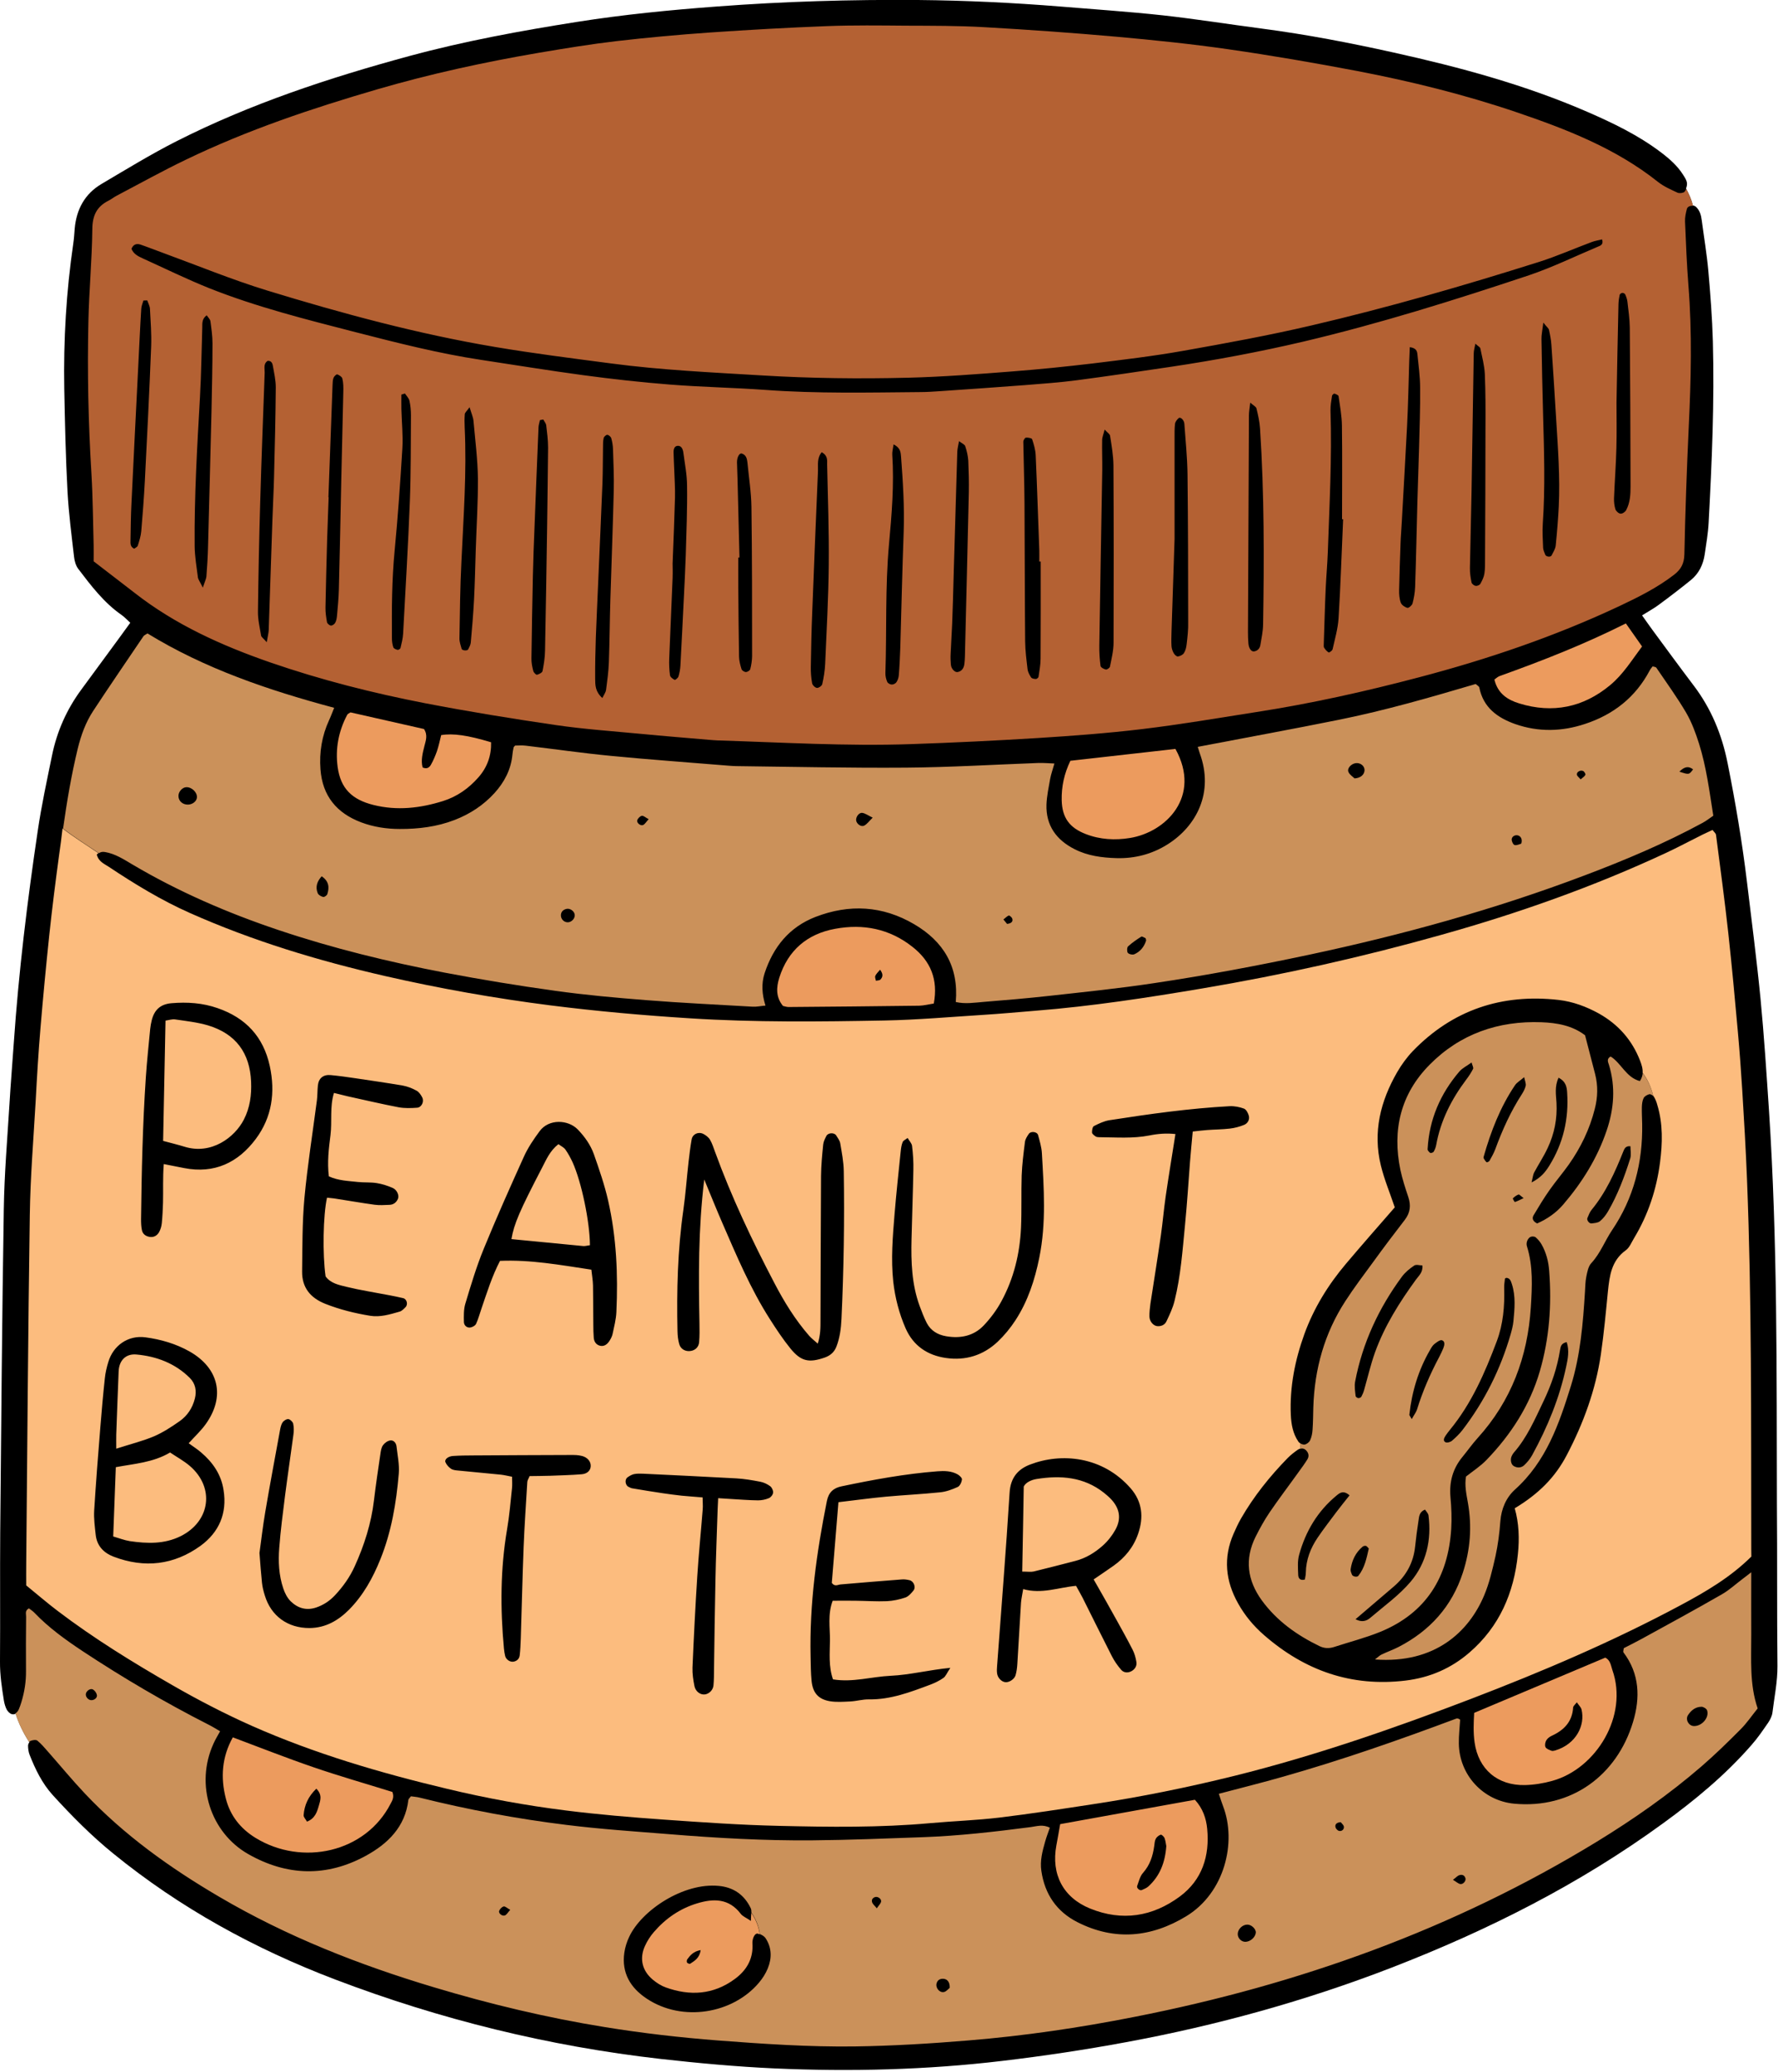 <?xml version="1.0" encoding="UTF-8"?><svg xmlns="http://www.w3.org/2000/svg" xmlns:xlink="http://www.w3.org/1999/xlink" height="190.5" preserveAspectRatio="xMidYMid meet" version="1.0" viewBox="-0.0 -0.0 163.5 190.5" width="163.5" zoomAndPan="magnify"><g id="change1_1"><path d="M163.45,153.19c0.01,1.45-0.29,2.85-0.46,4.27c-0.04,0.32-0.21,0.66-0.4,0.94c-0.49,0.71-0.97,1.42-1.54,2.06 c-2.39,2.74-5.17,5.04-8.1,7.17c-7.69,5.61-16.12,9.85-24.97,13.28c-7.92,3.06-16.09,5.32-24.44,6.86 c-3.77,0.7-7.57,1.27-11.38,1.72c-6.96,0.83-13.96,1-20.95,0.69c-3.49-0.16-6.97-0.48-10.45-0.87c-10.3-1.17-20.28-3.63-29.95-7.31 c-7.38-2.81-14.25-6.57-20.4-11.58c-2.01-1.63-3.82-3.46-5.56-5.37c-0.98-1.08-1.6-2.37-2.13-3.71c-0.1-0.26-0.14-0.56-0.14-0.84 c0-0.09,0.05-0.22,0.12-0.31c-0.53-0.82-0.97-1.7-1.26-2.63c0,0,0,0,0,0c-0.1,0.06-0.21,0.08-0.34,0.05 c-0.19-0.04-0.38-0.24-0.48-0.42c-0.13-0.25-0.21-0.54-0.26-0.82c-0.19-1.19-0.37-2.37-0.36-3.59c0.03-3.96-0.01-7.92,0.02-11.87 c0.09-9.92,0.17-19.84,0.33-29.76c0.05-3.21,0.32-6.41,0.52-9.62c0.11-1.89,0.27-3.77,0.4-5.66c0.45-6.52,1.24-13.01,2.2-19.47 c0.34-2.32,0.84-4.62,1.31-6.92c0.45-2.22,1.35-4.25,2.7-6.08c1.16-1.57,2.31-3.14,3.46-4.71c0.34-0.46,0.67-0.92,1.04-1.43 c-0.29-0.26-0.52-0.52-0.79-0.71c-1.63-1.13-2.81-2.69-3.99-4.24c-0.23-0.3-0.35-0.73-0.39-1.11c-0.23-1.99-0.49-3.98-0.6-5.98 c-0.17-3.15-0.24-6.3-0.3-9.46c-0.08-4.48,0.18-8.94,0.83-13.38c0.07-0.45,0.09-0.91,0.13-1.37c0.16-1.77,0.93-3.19,2.47-4.1 c2.27-1.34,4.52-2.72,6.86-3.91c6.82-3.46,14.05-5.84,21.41-7.84c5.09-1.38,10.27-2.33,15.47-3.15c4.25-0.67,8.52-1.09,12.81-1.41 c6.18-0.47,12.37-0.65,18.56-0.6c4.36,0.04,8.71,0.25,13.06,0.6c3.14,0.26,6.29,0.47,9.42,0.81c3.07,0.34,6.13,0.83,9.19,1.23 c4.03,0.53,8.03,1.3,11.99,2.18c6.1,1.35,12.12,2.97,17.87,5.47c2.37,1.03,4.69,2.15,6.76,3.72c0.78,0.59,1.51,1.23,2.04,2.07 c0.15,0.24,0.33,0.5,0.35,0.77c0.01,0.15-0.02,0.32-0.09,0.48c0,0,0,0,0,0c0.27,0.5,0.5,1.02,0.63,1.56 c0.11,0.02,0.22,0.06,0.3,0.14c0.35,0.34,0.46,0.77,0.52,1.24c0.2,1.53,0.46,3.06,0.6,4.6c0.19,2.17,0.36,4.34,0.42,6.52 c0.15,5.56-0.09,11.12-0.39,16.68c-0.05,0.97-0.22,1.94-0.36,2.9c-0.14,0.94-0.53,1.76-1.28,2.37c-0.98,0.79-1.98,1.56-2.99,2.3 c-0.45,0.33-0.95,0.6-1.49,0.94c0.35,0.49,0.64,0.91,0.94,1.32c1.26,1.71,2.51,3.42,3.79,5.11c1.63,2.14,2.62,4.55,3.14,7.18 c0.72,3.6,1.33,7.21,1.77,10.85c0.43,3.58,0.9,7.17,1.25,10.76c0.33,3.42,0.55,6.86,0.78,10.29c0.79,12.03,0.7,24.07,0.73,36.12 C163.44,143.21,163.4,148.2,163.45,153.19z" fill="inherit"/></g><g id="change2_1"><path d="M154.27,17.72c-0.62-0.29-1.27-0.57-1.8-0.99c-3.88-3.09-8.42-4.85-13.04-6.42 c-4.78-1.62-9.67-2.83-14.62-3.78c-3.94-0.75-7.89-1.43-11.85-2c-3.4-0.49-6.82-0.84-10.25-1.15c-4.05-0.36-8.11-0.65-12.18-0.88 c-2.4-0.14-4.82-0.13-7.22-0.14c-2.41-0.02-4.82-0.05-7.23,0.04c-3.61,0.14-7.21,0.34-10.82,0.59c-2.86,0.2-5.71,0.46-8.56,0.79 c-2.39,0.28-4.76,0.67-7.13,1.07c-5.03,0.86-10,1.94-14.9,3.37c-6,1.75-11.91,3.73-17.55,6.45c-2.17,1.04-4.27,2.21-6.4,3.33 c-0.25,0.13-0.48,0.32-0.74,0.45c-1.09,0.55-1.48,1.37-1.49,2.62c-0.03,2.81-0.3,5.61-0.36,8.42c-0.11,4.7-0.01,9.4,0.28,14.1 c0.13,2.17,0.14,4.36,0.2,6.53c0.01,0.51,0,1.02,0,1.49c1.29,1,2.52,1.93,3.74,2.88c3.75,2.94,8.02,4.86,12.48,6.41 c4.66,1.61,9.43,2.82,14.27,3.76c3.99,0.77,8,1.42,12.03,2.01c2.61,0.38,5.24,0.56,7.86,0.81c2.05,0.2,4.11,0.36,6.17,0.54 c0.29,0.02,0.57,0.05,0.86,0.06c5.9,0.18,11.81,0.54,17.71,0.34c3.9-0.13,7.79-0.32,11.68-0.56c3.2-0.2,6.41-0.44,9.59-0.82 c3.52-0.42,7.02-1.02,10.53-1.57c5.04-0.78,10.01-1.89,14.94-3.19c6.32-1.66,12.5-3.76,18.42-6.54c1.76-0.83,3.51-1.7,5.06-2.9 c0.63-0.49,0.92-1.02,0.94-1.87c0.08-3.9,0.22-7.79,0.4-11.69c0.21-4.36,0.32-8.71-0.03-13.06c-0.15-1.94-0.23-3.89-0.31-5.84 c-0.02-0.39,0.07-0.79,0.17-1.17c0.06-0.22,0.33-0.31,0.57-0.28c-0.14-0.54-0.37-1.07-0.63-1.56c-0.04,0.1-0.1,0.2-0.16,0.27 C154.78,17.75,154.43,17.79,154.27,17.72z M13.9,31.84c-0.16,4.12-0.37,8.25-0.58,12.37c-0.08,1.55-0.2,3.09-0.33,4.63 c-0.04,0.45-0.18,0.89-0.32,1.33c-0.04,0.12-0.22,0.2-0.33,0.28c-0.38-0.18-0.34-0.49-0.34-0.76c0.02-1.15,0.03-2.29,0.09-3.44 c0.2-4.24,0.42-8.47,0.63-12.71c0.09-1.72,0.16-3.43,0.27-5.15c0.01-0.26,0.13-0.51,0.2-0.76c0.12,0,0.23-0.01,0.35-0.01 c0.09,0.26,0.24,0.52,0.25,0.78C13.85,29.56,13.94,30.7,13.9,31.84z M19.45,37.75c-0.1,4.17-0.21,8.35-0.32,12.52 c-0.02,0.91-0.08,1.83-0.15,2.74c-0.02,0.21-0.13,0.42-0.33,1.02c-0.27-0.56-0.42-0.74-0.45-0.93c-0.12-0.96-0.29-1.93-0.3-2.89 c-0.04-4.58,0.23-9.15,0.49-13.72c0.12-2.11,0.14-4.23,0.21-6.35c0.01-0.39-0.06-0.81,0.41-1.15c0.13,0.2,0.31,0.36,0.34,0.54 c0.09,0.68,0.19,1.36,0.19,2.04C19.54,33.64,19.49,35.7,19.45,37.75z M25.2,43.86c-0.03,1.32-0.11,2.63-0.15,3.95 c-0.12,3.38-0.22,6.75-0.34,10.13c-0.01,0.27-0.09,0.54-0.18,1.11c-0.32-0.37-0.5-0.48-0.52-0.61c-0.12-0.73-0.3-1.47-0.29-2.2 c0.04-3.38,0.11-6.76,0.21-10.13c0.11-3.95,0.27-7.9,0.41-11.85c0.01-0.38-0.14-0.8,0.27-1.08c0.31-0.03,0.43,0.19,0.47,0.4 c0.12,0.67,0.28,1.36,0.28,2.03C25.34,38.37,25.27,41.12,25.2,43.86z M31.57,36.01c-0.06,2.75-0.13,5.49-0.19,8.24 c-0.07,3.32-0.13,6.64-0.22,9.96c-0.02,0.8-0.1,1.6-0.17,2.4c-0.02,0.22-0.06,0.46-0.17,0.66c-0.07,0.13-0.27,0.26-0.39,0.25 c-0.13-0.01-0.33-0.18-0.36-0.31c-0.08-0.45-0.15-0.9-0.14-1.36c0.04-2.06,0.09-4.12,0.15-6.18c0.04-1.32,0.1-2.63,0.14-3.95 c-0.01,0-0.02,0-0.02,0c0.13-3.43,0.25-6.86,0.38-10.3c0.01-0.23,0.01-0.47,0.09-0.68c0.05-0.14,0.27-0.34,0.34-0.32 c0.18,0.07,0.43,0.22,0.47,0.38C31.58,35.21,31.58,35.62,31.57,36.01z M37.69,46.08c-0.16,4.06-0.4,8.11-0.62,12.17 c-0.02,0.45-0.14,0.89-0.24,1.33c-0.02,0.08-0.19,0.19-0.27,0.17c-0.15-0.03-0.35-0.12-0.39-0.23c-0.09-0.26-0.13-0.55-0.13-0.83 c-0.02-2.69-0.01-5.37,0.25-8.06c0.3-3.13,0.52-6.27,0.71-9.41c0.07-1.19-0.06-2.4-0.09-3.6c-0.01-0.45,0-0.89,0-1.34 c0.11-0.03,0.22-0.07,0.33-0.1c0.14,0.22,0.35,0.42,0.41,0.66c0.1,0.44,0.14,0.91,0.14,1.36C37.77,40.82,37.79,43.45,37.69,46.08z M43.75,50.51c-0.05,1.55-0.08,3.09-0.16,4.64c-0.07,1.31-0.18,2.63-0.3,3.94c-0.02,0.21-0.14,0.42-0.24,0.62 c-0.08,0.15-0.55,0.11-0.6-0.05c-0.09-0.32-0.21-0.66-0.2-0.98c0.04-2.35,0.06-4.69,0.18-7.04c0.19-4.12,0.5-8.23,0.3-12.36 c-0.02-0.4-0.02-0.8,0.01-1.2c0.01-0.14,0.17-0.26,0.44-0.64c0.18,0.6,0.33,0.92,0.36,1.25c0.16,1.77,0.38,3.53,0.41,5.3 C43.96,46.17,43.82,48.34,43.75,50.51z M50.31,48.53c-0.06,3.77-0.11,7.54-0.19,11.31c-0.01,0.62-0.11,1.25-0.23,1.86 c-0.03,0.15-0.32,0.29-0.51,0.34c-0.09,0.02-0.3-0.2-0.34-0.34c-0.1-0.38-0.18-0.78-0.17-1.17c0.03-2.51,0.08-5.03,0.13-7.54 c0.03-1.49,0.09-2.97,0.15-4.46c0.12-3.08,0.24-6.17,0.37-9.25c0.01-0.22,0.09-0.44,0.13-0.65c0.1-0.02,0.2-0.04,0.31-0.06 c0.09,0.18,0.25,0.35,0.27,0.54c0.08,0.68,0.17,1.36,0.17,2.05C50.38,43.61,50.34,46.07,50.31,48.53z M56.44,45.09 c-0.08,3.32-0.21,6.64-0.31,9.96c-0.06,1.95-0.07,3.9-0.14,5.84c-0.03,0.86-0.15,1.71-0.26,2.56c-0.03,0.2-0.17,0.38-0.34,0.73 c-0.67-0.6-0.65-1.2-0.66-1.76c-0.01-1.26,0.02-2.52,0.06-3.78c0.06-1.72,0.15-3.43,0.22-5.15c0.13-3.03,0.27-6.07,0.39-9.1 c0.04-1.09,0.03-2.18,0.05-3.26c0-0.28,0-0.58,0.06-0.85c0.03-0.13,0.23-0.31,0.34-0.3c0.13,0.01,0.32,0.18,0.36,0.31 c0.09,0.33,0.15,0.67,0.16,1.01C56.41,42.57,56.47,43.84,56.44,45.09z M63.06,51.05c-0.04,1.2-0.1,2.41-0.16,3.61 c-0.11,2.18-0.21,4.35-0.33,6.53c-0.02,0.34-0.08,0.68-0.18,1.01c-0.04,0.14-0.3,0.34-0.35,0.31c-0.18-0.09-0.41-0.26-0.43-0.43 c-0.07-0.51-0.09-1.03-0.07-1.54c0.1-2.46,0.21-4.93,0.31-7.39c0.02-0.57,0-1.15,0-1.33c0.09-2.29,0.17-4.18,0.22-6.07 c0.02-0.86-0.04-1.72-0.07-2.58c-0.02-0.52-0.05-1.03-0.06-1.55c-0.01-0.3,0.06-0.63,0.41-0.63c0.32,0,0.45,0.32,0.49,0.62 c0.13,1.02,0.34,2.05,0.34,3.07C63.21,46.81,63.12,48.93,63.06,51.05z M68.99,61.53c-0.03,0.12-0.26,0.26-0.4,0.26 c-0.14,0-0.36-0.14-0.4-0.26c-0.12-0.38-0.22-0.77-0.23-1.17c-0.04-2.12-0.05-4.23-0.07-6.35c-0.01-0.92,0-1.83,0-2.75 c0.04,0,0.07,0,0.11,0c-0.06-2.4-0.12-4.81-0.18-7.21c-0.01-0.52-0.04-1.03-0.05-1.55c0-0.46,0.22-0.86,0.44-0.8 c0.39,0.12,0.48,0.45,0.52,0.81c0.13,1.37,0.35,2.73,0.37,4.1c0.06,4.58,0.06,9.16,0.06,13.74C69.15,60.75,69.09,61.15,68.99,61.53z M76.21,51.96c-0.03,3.03-0.2,6.06-0.33,9.09c-0.03,0.62-0.13,1.25-0.27,1.86c-0.03,0.15-0.34,0.36-0.49,0.34 c-0.17-0.02-0.41-0.26-0.44-0.43c-0.09-0.5-0.13-1.02-0.12-1.53c0.03-1.66,0.06-3.32,0.13-4.98c0.17-4.34,0.34-8.69,0.53-13.03 c0.02-0.55-0.11-1.15,0.34-1.7c0.58,0.31,0.5,0.75,0.5,1.12C76.13,45.79,76.24,48.88,76.21,51.96z M83.1,48.88 c-0.13,3.55-0.21,7.1-0.31,10.65c-0.03,0.86-0.07,1.72-0.14,2.57c-0.02,0.22-0.1,0.45-0.22,0.63c-0.08,0.12-0.29,0.22-0.43,0.21 c-0.14,0-0.36-0.12-0.41-0.24c-0.11-0.25-0.18-0.55-0.17-0.82c0.13-3.95-0.03-7.9,0.33-11.84c0.25-2.73,0.48-5.48,0.3-8.23 c-0.02-0.26,0.06-0.53,0.12-0.95c0.68,0.34,0.65,0.78,0.69,1.16C83.03,44.3,83.18,46.59,83.1,48.88z M89.09,45.27 c-0.11,5.04-0.24,10.07-0.36,15.11c-0.01,0.23-0.02,0.46-0.05,0.68c-0.05,0.36-0.22,0.65-0.61,0.73c-0.26,0.06-0.6-0.3-0.63-0.68 c-0.03-0.34-0.04-0.69-0.02-1.03c0.04-0.92,0.1-1.83,0.14-2.74c0.06-1.55,0.1-3.09,0.14-4.64c0.11-3.72,0.22-7.44,0.33-11.16 c0.01-0.27,0.08-0.55,0.16-0.98c0.27,0.21,0.51,0.3,0.57,0.46c0.14,0.43,0.25,0.88,0.28,1.33C89.08,43.32,89.11,44.29,89.09,45.27z M95.69,60.55c0,0.56-0.11,1.13-0.19,1.68c-0.01,0.08-0.16,0.2-0.24,0.2c-0.15,0-0.37-0.04-0.44-0.14c-0.15-0.23-0.3-0.5-0.33-0.77 c-0.1-0.85-0.21-1.7-0.22-2.56c-0.04-4.23-0.03-8.46-0.06-12.69c-0.01-1.88-0.08-3.76-0.11-5.65c0-0.13,0.14-0.37,0.24-0.38 c0.19-0.02,0.53,0.04,0.57,0.14c0.16,0.48,0.31,0.98,0.33,1.48c0.13,2.91,0.22,5.82,0.33,8.74c0.01,0.34,0,0.69,0,1.03 c0.04,0,0.08,0,0.13,0C95.7,54.61,95.71,57.58,95.69,60.55z M102.4,59.1c0,0.73-0.19,1.47-0.33,2.19c-0.02,0.12-0.27,0.29-0.38,0.27 c-0.19-0.04-0.48-0.2-0.49-0.34c-0.08-0.62-0.12-1.25-0.11-1.88c0.08-5.38,0.18-10.75,0.27-16.13c0.01-0.91-0.03-1.83-0.01-2.74 c0-0.27,0.12-0.53,0.23-0.97c0.25,0.27,0.48,0.41,0.5,0.57c0.14,0.9,0.3,1.81,0.31,2.72C102.42,48.23,102.42,53.66,102.4,59.1z M109.12,59.24c-0.03,0.28-0.1,0.58-0.25,0.81c-0.1,0.16-0.35,0.28-0.55,0.31c-0.11,0.02-0.3-0.15-0.38-0.29 c-0.11-0.19-0.19-0.42-0.21-0.64c-0.03-0.46-0.01-0.92,0-1.37c0.1-2.98,0.2-5.96,0.28-8.52c0-3.34,0-6.26,0-9.19 c0-0.46-0.01-0.92,0.04-1.37c0.02-0.19,0.18-0.4,0.34-0.54c0.16-0.13,0.49,0.17,0.52,0.52c0.11,1.54,0.27,3.09,0.29,4.63 c0.05,4.53,0.06,9.05,0.06,13.58C109.28,57.87,109.2,58.56,109.12,59.24z M116.15,57.44c-0.01,0.62-0.15,1.25-0.25,1.87 c-0.05,0.3-0.24,0.52-0.55,0.58c-0.27,0.06-0.51-0.25-0.55-0.73c-0.03-0.34-0.04-0.69-0.04-1.03c0.03-6.65,0.06-13.3,0.09-19.94 c0-0.33,0.06-0.65,0.12-1.17c0.29,0.26,0.53,0.37,0.57,0.53c0.15,0.61,0.29,1.23,0.33,1.85C116.26,45.41,116.25,51.43,116.15,57.44z M123.09,56.85c-0.06,0.96-0.34,1.91-0.55,2.85c-0.03,0.13-0.31,0.32-0.36,0.29c-0.17-0.1-0.31-0.27-0.42-0.44 c-0.05-0.08-0.03-0.22-0.03-0.34c0.06-1.72,0.1-3.43,0.18-5.15c0.05-1.09,0.15-2.17,0.19-3.26c0.15-4.35,0.39-8.7,0.25-13.05 c-0.01-0.45,0.07-0.91,0.14-1.36c0.01-0.08,0.17-0.21,0.22-0.2c0.14,0.05,0.37,0.14,0.38,0.24c0.13,0.9,0.3,1.81,0.31,2.72 c0.04,2.86,0.01,5.73,0.01,8.59c0.03,0,0.07,0,0.1,0C123.37,50.79,123.28,53.82,123.09,56.85z M130.49,41.29 c-0.04,1.6-0.11,3.2-0.15,4.8c-0.07,2.63-0.12,5.26-0.21,7.89c-0.02,0.51-0.11,1.02-0.24,1.51c-0.05,0.17-0.35,0.43-0.47,0.4 c-0.23-0.06-0.53-0.26-0.61-0.48c-0.13-0.36-0.16-0.78-0.15-1.18c0.03-1.43,0.08-2.86,0.13-4.28c0.02-0.63,0.08-1.26,0.11-1.88 c0.16-2.97,0.34-5.93,0.49-8.9c0.1-2,0.14-4,0.2-5.99c0.01-0.39,0.03-0.78,0.05-1.26c0.59,0.08,0.67,0.36,0.7,0.65 c0.1,1.02,0.25,2.05,0.25,3.07C130.61,37.52,130.54,39.41,130.49,41.29z M136.6,39.37c0,4-0.02,8.01-0.04,12.01 c0,0.46,0.01,0.92-0.06,1.37c-0.05,0.32-0.21,0.64-0.37,0.93c-0.07,0.12-0.3,0.21-0.43,0.19c-0.14-0.02-0.35-0.18-0.38-0.31 c-0.09-0.44-0.16-0.9-0.15-1.35c0.04-2.34,0.11-4.69,0.15-7.03c0.07-4.23,0.13-8.46,0.2-12.69c0-0.25,0.08-0.5,0.15-0.89 c0.25,0.23,0.44,0.32,0.46,0.44c0.16,0.78,0.37,1.56,0.41,2.35C136.61,36.06,136.61,37.71,136.6,39.37z M143.34,46.56 c-0.06,1.2-0.16,2.39-0.28,3.59c-0.03,0.32-0.23,0.62-0.38,0.92c-0.09,0.18-0.5,0.13-0.58-0.06c-0.08-0.21-0.19-0.43-0.2-0.64 c-0.03-0.74-0.08-1.49-0.03-2.22c0.23-3.31,0.12-6.63,0.03-9.94c-0.07-2.34-0.11-4.69-0.15-7.03c-0.01-0.38,0.08-0.77,0.17-1.52 c0.34,0.43,0.49,0.53,0.52,0.67c0.1,0.45,0.19,0.9,0.22,1.35c0.16,2.28,0.3,4.56,0.44,6.84C143.26,41.19,143.47,43.87,143.34,46.56z M146.94,22.68c-2.11,0.89-4.18,1.9-6.34,2.63c-6.84,2.28-13.72,4.44-20.75,6.1c-4.01,0.94-8.06,1.7-12.14,2.31 c-2.89,0.43-5.78,0.86-8.67,1.24c-1.59,0.21-3.19,0.32-4.79,0.45c-2.57,0.2-5.14,0.37-7.72,0.55c-0.63,0.04-1.26,0.09-1.89,0.09 c-4.76,0.04-9.51,0.15-14.27-0.2c-2.91-0.21-5.84-0.26-8.75-0.49c-2.68-0.21-5.36-0.51-8.03-0.87c-3.12-0.42-6.23-0.93-9.34-1.4 c-3.91-0.59-7.74-1.57-11.56-2.55c-4.54-1.17-9.1-2.31-13.47-4.05c-2.07-0.83-4.08-1.82-6.11-2.74c-0.42-0.19-0.83-0.4-1.02-0.87 c0.15-0.39,0.45-0.52,0.83-0.39c0.7,0.24,1.4,0.52,2.09,0.77c3.17,1.16,6.3,2.45,9.52,3.44c6.89,2.11,13.86,4,20.98,5.2 c3.55,0.6,7.14,1.05,10.71,1.52c4.6,0.61,9.24,0.82,13.87,1.1c4.47,0.27,8.94,0.32,13.41,0.21c3.2-0.08,6.41-0.33,9.61-0.58 c2.45-0.19,4.91-0.44,7.35-0.73c2.78-0.34,5.57-0.67,8.33-1.16c3.94-0.7,7.89-1.42,11.78-2.33c7.08-1.65,14.06-3.67,20.99-5.86 c1.63-0.52,3.21-1.22,4.82-1.82c0.3-0.11,0.63-0.16,0.94-0.24C147.48,22.49,147.17,22.59,146.94,22.68z M149.54,46.9 c-0.09,0.17-0.35,0.35-0.52,0.33c-0.17-0.01-0.41-0.23-0.47-0.4c-0.1-0.32-0.14-0.67-0.13-1.01c0.06-1.55,0.18-3.09,0.22-4.63 c0.04-1.49,0.01-2.98,0.01-4.16c0.06-3.23,0.11-6.15,0.18-9.08c0.01-0.28,0.05-0.57,0.11-0.84c0.02-0.08,0.15-0.17,0.24-0.18 c0.09-0.01,0.24,0.07,0.27,0.14c0.09,0.2,0.17,0.42,0.2,0.64c0.09,0.8,0.21,1.6,0.22,2.4c0.04,4.87,0.06,9.75,0.07,14.62 C149.94,45.47,149.9,46.22,149.54,46.9z" fill="#B46133"/></g><g id="change3_1"><path d="M161.04,150.28c-0.01-1.83,0-3.66,0-5.72c-0.39,0.3-0.58,0.46-0.79,0.61c-0.64,0.48-1.24,1.04-1.93,1.43 c-2.43,1.4-4.9,2.74-7.36,4.09c-0.55,0.3-1.11,0.58-1.64,0.85c-0.02,0.17-0.08,0.32-0.03,0.39c1.49,1.97,1.55,4.17,0.88,6.39 c-1.49,4.95-5.7,8.01-10.93,7.52c-2.87-0.27-5.06-2.66-5.09-5.55c-0.01-0.73,0.08-1.46,0.12-2.17c-0.08-0.05-0.12-0.09-0.17-0.1 c-0.05-0.02-0.12-0.02-0.17-0.01c-5.26,1.97-10.55,3.82-15.95,5.35c-1.92,0.55-3.86,1.03-5.9,1.57c0.14,0.43,0.26,0.79,0.39,1.14 c1.27,3.31,0.15,7.97-3.39,10.12c-3.21,1.95-6.57,2.28-9.99,0.55c-1.92-0.97-3.02-2.58-3.33-4.72c-0.14-0.94,0.1-1.82,0.35-2.7 c0.12-0.43,0.28-0.84,0.43-1.27c-0.63-0.33-1.19-0.14-1.75-0.06c-3.3,0.43-6.6,0.81-9.92,0.93c-3.38,0.12-6.76,0.26-10.14,0.29 c-4.42,0.04-8.83-0.21-13.23-0.57c-3.14-0.25-6.29-0.46-9.42-0.85c-4.55-0.56-9.05-1.4-13.5-2.51c-0.27-0.07-0.55-0.08-0.79-0.12 c-0.11,0.15-0.23,0.24-0.24,0.34c-0.29,2.48-1.9,4.03-3.91,5.13c-3.6,1.97-7.26,1.87-10.82-0.16c-3.44-1.96-4.92-6.37-3.18-10.17 c0.16-0.36,0.37-0.7,0.6-1.12c-0.4-0.23-0.72-0.44-1.07-0.61c-3.99-2.03-7.84-4.29-11.58-6.76c-1.58-1.05-3.11-2.15-4.43-3.53 c-0.15-0.16-0.34-0.27-0.5-0.4c-0.4,0.21-0.25,0.52-0.26,0.77c-0.02,1.66-0.02,3.33-0.01,4.99c0.01,0.98-0.14,1.94-0.43,2.88 c-0.07,0.22-0.14,0.44-0.23,0.64c-0.07,0.16-0.18,0.3-0.31,0.38c0.29,0.93,0.73,1.81,1.26,2.63c0.04-0.05,0.08-0.09,0.12-0.1 c0.19-0.08,0.5-0.13,0.63-0.03c0.35,0.28,0.65,0.64,0.95,0.98c1.14,1.29,2.23,2.62,3.41,3.87c3.61,3.83,7.85,6.86,12.37,9.51 c6.21,3.65,12.86,6.26,19.74,8.32c5.16,1.55,10.39,2.8,15.71,3.66c3.45,0.56,6.92,0.96,10.41,1.23c4.18,0.32,8.35,0.6,12.54,0.55 c3.5-0.05,6.99-0.26,10.47-0.55c5.15-0.42,10.24-1.17,15.3-2.17c15.07-2.96,29.34-8.06,42.5-16.1c3.38-2.07,6.62-4.33,9.62-6.92 c1.26-1.09,2.45-2.25,3.62-3.43c0.56-0.56,1.01-1.23,1.56-1.91C160.87,154.87,161.05,152.57,161.04,150.28z M8.36,156.32 c-0.28-0.03-0.52-0.34-0.46-0.6c0.06-0.27,0.42-0.51,0.65-0.38c0.17,0.1,0.32,0.31,0.36,0.5C8.97,156.11,8.65,156.35,8.36,156.32z M46.44,176.11c-0.24,0.11-0.62-0.18-0.54-0.41c0.06-0.17,0.25-0.37,0.42-0.41c0.14-0.03,0.32,0.16,0.6,0.31 C46.7,175.84,46.6,176.04,46.44,176.11z M70.6,180.99c-0.19,0.47-0.48,0.92-0.81,1.31c-2.41,2.86-7.04,3.64-10.31,1.47 c-1.5-0.99-2.33-2.36-2.07-4.22c0.07-0.5,0.23-1.01,0.45-1.47c1.13-2.42,4.97-5,8.24-4.68c1.38,0.13,2.36,0.84,2.94,2.06 c0.05,0.11,0.06,0.25,0.06,0.4c0.41,0.59,0.69,1.28,0.77,1.97c0.2,0.08,0.41,0.2,0.52,0.36C70.98,179.08,70.99,180.04,70.6,180.99z M81.02,174.86c-0.05,0.19-0.22,0.34-0.39,0.6c-0.19-0.24-0.37-0.37-0.43-0.55c-0.08-0.23,0.04-0.42,0.29-0.49 C80.75,174.36,81.08,174.61,81.02,174.86z M86.79,183.16c-0.4,0.07-0.76-0.38-0.67-0.77c0.07-0.32,0.31-0.47,0.63-0.45 c0.37,0.02,0.61,0.32,0.58,0.84C87.2,182.87,87.02,183.12,86.79,183.16z M115.48,177.7c-0.04,0.41-0.47,0.81-0.92,0.84 c-0.39,0.03-0.76-0.33-0.74-0.74c0.02-0.44,0.44-0.84,0.88-0.84C115.08,176.95,115.51,177.37,115.48,177.7z M123.13,168.34 c-0.13-0.03-0.29-0.2-0.32-0.33c-0.06-0.24,0.06-0.44,0.48-0.47c0.08,0.11,0.28,0.26,0.29,0.43 C123.6,168.22,123.38,168.4,123.13,168.34z M134.29,173.23c-0.19-0.03-0.36-0.2-0.68-0.39c0.28-0.21,0.42-0.38,0.6-0.43 c0.22-0.07,0.45-0.01,0.54,0.26C134.85,172.9,134.57,173.27,134.29,173.23z M155.74,158.7c-0.47-0.03-0.78-0.61-0.51-1.01 c0.29-0.44,0.69-0.76,1.24-0.76c0.18,0,0.46,0.18,0.51,0.33C157.2,157.93,156.49,158.74,155.74,158.7z M120.13,133.38 c0.22,0.24,0.26,0.52,0.1,0.79c-0.24,0.39-0.51,0.76-0.78,1.13c-0.9,1.26-1.84,2.49-2.71,3.77c-0.48,0.71-0.9,1.47-1.28,2.23 c-1.02,2.05-0.76,4,0.56,5.83c1.38,1.9,3.24,3.22,5.33,4.23c0.44,0.21,0.88,0.22,1.34,0.07c1.41-0.46,2.86-0.83,4.24-1.39 c4.21-1.73,6.24-5.02,6.52-9.47c0.06-0.97,0.02-1.95-0.07-2.92c-0.12-1.39,0.21-2.61,1.1-3.69c0.47-0.57,0.9-1.19,1.4-1.74 c3.09-3.41,4.6-7.46,4.89-12.02c0.12-1.9,0.22-3.78-0.36-5.62c-0.05-0.15-0.03-0.35,0.03-0.5c0.06-0.14,0.18-0.31,0.32-0.36 c0.13-0.05,0.36-0.04,0.46,0.05c0.21,0.18,0.4,0.41,0.54,0.65c0.43,0.76,0.64,1.59,0.7,2.46c0.24,3.12,0.01,6.19-0.86,9.19 c-0.92,3.15-2.65,5.83-4.91,8.17c-0.55,0.57-1.23,1.01-1.88,1.52c-0.14,0.81,0.03,1.6,0.17,2.39c0.39,2.19,0.23,4.33-0.46,6.45 c-1.01,3.11-3.03,5.34-5.91,6.83c-0.51,0.26-1.05,0.45-1.57,0.7c-0.19,0.09-0.34,0.25-0.6,0.45c5.55,0.41,8.64-2.58,10.03-5.87 c0.49-1.15,0.77-2.4,1.05-3.62c0.23-1.06,0.37-2.15,0.45-3.23c0.09-1.15,0.54-2.17,1.33-2.89c2.88-2.58,4.07-6.04,5.16-9.55 c0.87-2.81,1.11-5.73,1.29-8.65c0.03-0.46,0.03-0.92,0.12-1.37c0.09-0.44,0.18-0.97,0.47-1.27c0.83-0.9,1.24-2.04,1.9-3.02 c1.99-2.94,2.83-6.23,2.77-9.76c-0.01-0.52-0.04-1.03-0.03-1.55c0.01-0.28,0.04-0.59,0.16-0.83c0.08-0.17,0.33-0.31,0.52-0.36 c0.1-0.03,0.28,0.07,0.38,0.18c-0.19-0.78-0.52-1.53-0.98-2.12c-0.02,0.23-0.09,0.47-0.26,0.73c-1.27-0.33-1.71-1.65-2.69-2.26 c-0.39,0.21-0.24,0.52-0.16,0.75c0.63,2.05,0.47,4.07-0.21,6.07c-0.86,2.53-2.25,4.76-3.98,6.78c-0.67,0.79-1.52,1.36-2.41,1.75 c-0.43-0.21-0.48-0.5-0.32-0.76c0.47-0.79,0.94-1.57,1.47-2.32c0.56-0.8,1.2-1.54,1.76-2.33c1.1-1.56,1.92-3.25,2.39-5.11 c0.28-1.08,0.31-2.15,0.03-3.23c-0.3-1.17-0.6-2.33-0.92-3.55c-1.17-0.9-2.6-1.15-4.01-1.2c-3.96-0.15-7.49,1.07-10.29,3.91 c-2.66,2.69-3.45,6-2.68,9.68c0.18,0.84,0.45,1.66,0.72,2.47c0.26,0.77,0.19,1.44-0.31,2.1c-0.98,1.27-1.95,2.55-2.89,3.85 c-0.88,1.2-1.78,2.39-2.59,3.64c-1.92,2.96-2.83,6.24-2.94,9.75c-0.02,0.69-0.02,1.38-0.07,2.06c-0.02,0.34-0.09,0.69-0.23,0.99 c-0.08,0.17-0.32,0.36-0.51,0.38c-0.12,0.01-0.28-0.04-0.41-0.12c0.02,0.17,0.03,0.33,0.04,0.5 C119.78,133.15,119.97,133.2,120.13,133.38z M145.97,112c0.11-0.26,0.21-0.54,0.38-0.75c1.32-1.6,2.16-3.46,2.92-5.37 c0.11-0.27,0.21-0.53,0.66-0.49c0,0.37,0.09,0.78-0.02,1.13c-0.53,1.68-1.15,3.33-2.04,4.86c-0.2,0.34-0.45,0.67-0.75,0.91 c-0.19,0.15-0.52,0.17-0.79,0.2C146.12,112.49,145.9,112.18,145.97,112z M144.07,123.4c0.26,0.8,0.1,1.55-0.05,2.26 c-0.61,2.88-1.72,5.57-3.13,8.14c-0.19,0.34-0.45,0.66-0.74,0.93c-0.27,0.24-0.63,0.26-0.96,0.06c-0.25-0.15-0.33-0.62-0.17-0.93 c0.05-0.1,0.11-0.21,0.18-0.29c1.23-1.4,1.95-3.09,2.74-4.74c0.72-1.5,1.26-3.07,1.52-4.72 C143.52,123.83,143.53,123.52,144.07,123.4z M141.08,107.8c0.4-0.75,0.88-1.47,1.24-2.25c0.62-1.31,0.89-2.7,0.81-4.16 c-0.04-0.72-0.19-1.47,0.19-2.3c0.69,0.36,0.76,0.87,0.79,1.38c0.16,2.41-0.36,4.65-1.64,6.71c-0.35,0.56-0.74,1.08-1.63,1.54 C140.97,108.18,140.98,107.97,141.08,107.8z M129.71,145.44c-1.06,1.25-2.44,2.23-3.7,3.31c-0.36,0.31-0.79,0.43-1.36,0.13 c1.26-1.07,2.38-2.03,3.5-2.99c1.14-0.97,1.82-2.18,1.98-3.68c0.08-0.79,0.19-1.59,0.31-2.38c0.06-0.38,0.06-0.81,0.6-1.03 c0.11,0.17,0.29,0.34,0.32,0.53C131.65,141.59,131.17,143.72,129.71,145.44z M132.36,124.74c-0.83,1.56-1.54,3.18-2.06,4.87 c-0.08,0.25-0.26,0.47-0.48,0.87c-0.17-0.31-0.23-0.36-0.22-0.4c0.23-2.11,0.83-4.11,1.9-5.95c0.11-0.2,0.23-0.41,0.4-0.55 c0.21-0.16,0.52-0.41,0.7-0.35c0.31,0.1,0.23,0.47,0.12,0.74C132.61,124.23,132.49,124.49,132.36,124.74z M139.17,121.48 c-0.04,0.4-0.14,0.79-0.25,1.18c-0.93,3.22-2.4,6.17-4.44,8.83c-0.28,0.36-0.61,0.68-0.96,0.98c-0.14,0.12-0.44,0.21-0.59,0.14 c-0.26-0.13-0.14-0.39-0.01-0.59c0.12-0.19,0.27-0.37,0.41-0.55c1.99-2.42,3.22-5.25,4.31-8.15c0.59-1.57,0.73-3.23,0.68-4.9 c-0.01-0.28,0.04-0.56,0.07-0.84c0-0.03,0.07-0.06,0.12-0.09c0.36,0.02,0.43,0.32,0.52,0.58 C139.39,119.2,139.28,120.34,139.17,121.48z M139.3,110.52c-0.02,0.01-0.21-0.31-0.18-0.34c0.15-0.15,0.33-0.28,0.52-0.35 c0.07-0.03,0.21,0.15,0.47,0.33C139.75,110.33,139.53,110.45,139.3,110.52z M136.44,106.33c0.66-2.31,1.52-4.54,2.87-6.54 c0.17-0.26,0.48-0.43,0.85-0.75c0.08,0.38,0.18,0.6,0.14,0.79c-0.06,0.27-0.2,0.53-0.35,0.77c-1.03,1.59-1.8,3.3-2.45,5.07 c-0.14,0.37-0.34,0.72-0.53,1.06c-0.04,0.08-0.24,0.16-0.27,0.13c-0.11-0.1-0.2-0.24-0.27-0.37 C136.41,106.45,136.43,106.38,136.44,106.33z M134.2,98.52c0.28-0.32,0.7-0.52,1.12-0.83c0.08,0.29,0.2,0.48,0.14,0.59 c-0.18,0.35-0.4,0.69-0.64,1c-1.35,1.8-2.35,3.76-2.75,5.99c-0.04,0.22-0.12,0.43-0.23,0.62c-0.04,0.07-0.2,0.13-0.29,0.12 c-0.08-0.01-0.16-0.13-0.23-0.21c-0.03-0.04-0.05-0.11-0.04-0.16C131.43,102.92,132.45,100.57,134.2,98.52z M124.62,127 c0.68-3.54,2.17-6.73,4.3-9.62c0.3-0.4,0.71-0.74,1.13-1.02c0.18-0.12,0.5-0.01,0.75-0.01c0.06,0.64-0.33,0.94-0.59,1.3 c-1.52,2.09-2.89,4.26-3.77,6.7c-0.4,1.12-0.67,2.3-1,3.45c-0.06,0.22-0.15,0.43-0.26,0.63c-0.04,0.07-0.19,0.13-0.28,0.12 c-0.09-0.01-0.24-0.12-0.24-0.19C124.61,127.9,124.53,127.44,124.62,127z M125.3,142.21c0.08-0.06,0.22-0.1,0.31-0.07 c0.09,0.02,0.15,0.13,0.26,0.24c-0.2,0.87-0.37,1.77-0.96,2.51c-0.12,0.15-0.52,0.07-0.59-0.11c-0.06-0.16-0.14-0.33-0.12-0.49 C124.32,143.46,124.66,142.75,125.3,142.21z M122.89,137.52c0.29-0.24,0.63-0.54,1.21-0.03c-0.44,0.56-0.84,1.04-1.22,1.55 c-0.58,0.78-1.18,1.55-1.72,2.35c-0.65,0.96-1.06,2.02-1.08,3.21c0,0.22-0.06,0.44-0.09,0.63c-0.46,0.13-0.6-0.15-0.61-0.42 c-0.02-0.62-0.08-1.28,0.09-1.87C120.06,140.8,121.16,138.95,122.89,137.52z M9.66,78.34c0.93,0.16,1.7,0.66,2.49,1.13 c4.26,2.52,8.77,4.47,13.45,6.04c5,1.68,10.12,2.93,15.29,3.92c3.37,0.64,6.77,1.2,10.17,1.67c2.78,0.39,5.58,0.64,8.38,0.86 c3.26,0.26,6.52,0.41,9.78,0.6c0.38,0.02,0.76-0.07,1.17-0.1c-0.32-1.04-0.39-2.01-0.08-2.97c0.79-2.41,2.26-4.24,4.67-5.18 c3.13-1.21,6.18-1.04,9.09,0.67c2.69,1.58,4.1,3.89,3.82,7.15c0.86,0.2,1.71,0.06,2.56-0.01c2-0.16,4-0.33,5.99-0.55 c3.24-0.36,6.49-0.69,9.72-1.18c4.76-0.71,9.48-1.6,14.19-2.6c8.64-1.84,17.13-4.18,25.39-7.31c3.7-1.4,7.34-2.93,10.82-4.82 c0.34-0.18,0.65-0.43,0.99-0.66c-0.36-2.27-0.64-4.49-1.31-6.62c-0.31-0.98-0.67-1.96-1.18-2.84c-0.84-1.43-1.82-2.78-2.75-4.15 c-0.05-0.07-0.2-0.08-0.34-0.12c-0.09,0.12-0.2,0.24-0.27,0.38c-1.3,2.46-3.33,4.05-5.94,4.91c-2.13,0.71-4.28,0.76-6.41,0.02 c-1.64-0.58-2.96-1.52-3.32-3.38c-0.02-0.09-0.15-0.15-0.33-0.31c-4.1,1.21-8.27,2.42-12.53,3.28c-4.31,0.87-8.65,1.66-13.03,2.5 c0.06,0.19,0.12,0.4,0.19,0.6c1.32,3.61-0.32,6.69-2.94,8.35c-1.45,0.92-3.04,1.33-4.74,1.28c-1.33-0.04-2.63-0.21-3.83-0.82 c-1.68-0.85-2.65-2.18-2.59-4.1c0.03-0.79,0.2-1.58,0.34-2.37c0.08-0.44,0.24-0.86,0.39-1.41c-0.55-0.02-1-0.06-1.44-0.05 c-4.07,0.15-8.14,0.4-12.2,0.43c-5.22,0.04-10.44-0.08-15.65-0.14c-0.23,0-0.46-0.03-0.69-0.04c-3.6-0.3-7.2-0.55-10.79-0.9 c-2.62-0.25-5.23-0.63-7.85-0.94c-0.33-0.04-0.67-0.01-0.97-0.01c-0.07,0.08-0.13,0.12-0.14,0.17c-0.05,0.22-0.09,0.44-0.11,0.67 c-0.13,1.37-0.74,2.52-1.64,3.52c-1.02,1.12-2.25,1.93-3.67,2.48c-1.63,0.63-3.34,0.84-5.06,0.83c-1.2,0-2.4-0.18-3.54-0.61 c-2.25-0.85-3.56-2.43-3.74-4.87c-0.12-1.57,0.13-3.08,0.79-4.52c0.16-0.34,0.29-0.7,0.47-1.14c-6.08-1.63-11.91-3.61-17.17-6.84 c-0.19,0.13-0.31,0.17-0.37,0.26c-1.54,2.28-3.1,4.55-4.61,6.85c-0.7,1.06-1.13,2.25-1.43,3.48c-0.59,2.43-1,4.88-1.35,7.35 c1.05,0.81,2.2,1.53,3.3,2.27C9.23,78.34,9.42,78.3,9.66,78.34z M155.69,70.74c-0.37,0.5-0.37,0.5-1.26,0.21 C154.92,70.46,155.29,70.43,155.69,70.74z M145.58,70.89c0.11,0.05,0.24,0.28,0.21,0.35c-0.08,0.16-0.26,0.26-0.44,0.42 c-0.16-0.19-0.31-0.29-0.34-0.42C144.95,71,145.3,70.77,145.58,70.89z M139.58,76.81c0.27,0.07,0.44,0.36,0.31,0.76 c-0.15,0.04-0.39,0.17-0.6,0.13c-0.13-0.02-0.27-0.31-0.28-0.49C139,76.92,139.31,76.74,139.58,76.81z M124.66,70.17 c0.44-0.06,0.82,0.25,0.82,0.64c-0.01,0.4-0.35,0.73-0.92,0.76c-0.14-0.14-0.45-0.33-0.56-0.59 C123.85,70.65,124.25,70.23,124.66,70.17z M103.73,87.02c0.37-0.34,0.79-0.63,1.22-0.9c0.08-0.05,0.28,0.1,0.4,0.15 c0.02,0.11,0.06,0.17,0.04,0.22c-0.18,0.57-0.54,1.01-1.08,1.25c-0.16,0.07-0.49,0-0.6-0.13C103.62,87.49,103.63,87.12,103.73,87.02 z M92.76,84.18c0.07-0.03,0.3,0.17,0.33,0.3c0.07,0.25-0.08,0.42-0.48,0.47c-0.08-0.1-0.21-0.25-0.34-0.41 C92.44,84.42,92.58,84.25,92.76,84.18z M79.28,74.74c0.28,0.03,0.55,0.24,0.97,0.44c-0.34,0.33-0.52,0.6-0.78,0.73 c-0.29,0.15-0.69-0.15-0.74-0.47C78.69,75.13,78.97,74.71,79.28,74.74z M58.6,75.42c0.05-0.17,0.26-0.38,0.42-0.41 c0.15-0.03,0.34,0.16,0.63,0.31c-0.23,0.25-0.34,0.45-0.5,0.53C58.92,75.97,58.53,75.67,58.6,75.42z M52.09,83.57 c0.34-0.08,0.72,0.21,0.76,0.53c0.04,0.33-0.27,0.68-0.61,0.7c-0.35,0.02-0.66-0.27-0.66-0.63C51.58,83.83,51.79,83.64,52.09,83.57z M29.58,80.57c0.67,0.45,0.72,1.02,0.52,1.64c-0.04,0.12-0.27,0.29-0.38,0.26c-0.19-0.04-0.43-0.18-0.5-0.34 C28.99,81.58,29.13,81.07,29.58,80.57z M17.12,72.38c0.49-0.03,1.01,0.45,0.99,0.92c-0.01,0.36-0.39,0.67-0.82,0.68 c-0.5,0.01-0.88-0.33-0.88-0.8C16.41,72.79,16.76,72.4,17.12,72.38z" fill="#CB915A"/></g><g id="change4_1"><path d="M68.12,175.97c-1.09-1.43-2.5-1.43-4.03-0.96c-1.58,0.48-2.89,1.39-3.96,2.63c-0.33,0.38-0.62,0.83-0.83,1.3 c-0.52,1.16-0.24,2.28,0.74,3.09c0.35,0.29,0.75,0.55,1.17,0.7c2.24,0.81,4.39,0.68,6.36-0.77c1.02-0.75,1.65-1.74,1.63-3.06 c0-0.11-0.02-0.23-0.01-0.34c0.03-0.44,0.26-0.84,0.5-0.77c0.06,0.02,0.12,0.04,0.17,0.06c-0.08-0.69-0.36-1.37-0.77-1.97 c-0.01,0.2-0.04,0.45-0.04,0.74C68.64,176.33,68.3,176.21,68.12,175.97z M63.46,180.56c-0.05,0.03-0.23-0.04-0.28-0.11 c-0.05-0.06-0.03-0.23,0.02-0.3c0.27-0.36,0.54-0.72,1.23-0.85C64.33,180.04,63.87,180.29,63.46,180.56z M97.49,167.72 c4.19-0.76,8.28-1.5,12.39-2.24c0.72,0.78,1.04,1.71,1.13,2.67c0.24,2.49-0.46,4.7-2.51,6.22c-2.51,1.86-5.31,2.31-8.26,1.11 c-2.48-1.01-3.59-3.15-3.1-5.8C97.26,169.06,97.36,168.45,97.49,167.72z M107.25,169.74c-0.04-0.18-0.06-0.47-0.16-0.73 c-0.05-0.14-0.27-0.34-0.35-0.32c-0.18,0.06-0.37,0.21-0.46,0.38c-0.1,0.19-0.11,0.44-0.14,0.66c-0.13,0.92-0.39,1.75-1.03,2.47 c-0.28,0.31-0.39,0.8-0.54,1.21c-0.07,0.19,0.25,0.46,0.43,0.37c0.2-0.09,0.43-0.18,0.59-0.32 C106.66,172.49,107.14,171.25,107.25,169.74z M21.41,159.74c2.51,0.94,4.94,1.9,7.42,2.75c2.42,0.83,4.88,1.53,7.25,2.27 c0.18,0.46,0.01,0.77-0.15,1.06c-2.31,4.53-8.16,5.79-12.44,3.16c-1.38-0.85-2.32-2.04-2.72-3.6 C20.27,163.44,20.4,161.55,21.41,159.74z M29.09,164.46c-0.75,0.72-1.1,1.52-1.17,2.44c-0.01,0.18,0.19,0.37,0.31,0.59 c0.74-0.29,0.92-0.88,1.09-1.47C29.45,165.55,29.67,165.05,29.09,164.46z M135.56,157.49c4.07-1.71,8.06-3.4,12.06-5.08 c0.48,0.25,0.51,0.73,0.65,1.14c1.49,4.21-1.49,9.07-5.52,10.19c-0.82,0.23-1.68,0.37-2.53,0.39c-2.52,0.05-4.27-1.46-4.62-3.92 C135.47,159.31,135.51,158.4,135.56,157.49z M145,156.52c-0.16,0.21-0.33,0.34-0.34,0.48c-0.08,1.3-0.83,2.07-1.95,2.59 c-0.2,0.09-0.41,0.24-0.52,0.43c-0.1,0.17-0.15,0.46-0.07,0.62c0.08,0.16,0.34,0.25,0.54,0.33c0.09,0.04,0.23,0.01,0.34-0.02 c1.94-0.58,2.79-2.32,2.43-3.78C145.38,156.97,145.2,156.81,145,156.52z M85.87,92.27c-0.46,0.07-0.9,0.19-1.35,0.2 c-4,0.05-8.01,0.09-12.01,0.12c-0.16,0-0.33-0.06-0.51-0.1c-0.66-0.8-0.62-1.69-0.34-2.59c0.8-2.53,2.57-4.03,5.13-4.5 c2.59-0.48,5.01-0.01,7.12,1.66C85.58,88.37,86.28,90.06,85.87,92.27z M80.93,89.16c-0.19,0.23-0.36,0.38-0.44,0.57 c-0.05,0.12,0.03,0.3,0.06,0.45c0.14-0.04,0.33-0.03,0.41-0.11C81.15,89.86,81.27,89.61,80.93,89.16z M32.23,65.5 c2.26,0.51,4.54,1.03,6.76,1.53c0.37,0.57,0.16,1.07,0.04,1.56c-0.17,0.67-0.34,1.32-0.17,1.97c0.4,0.19,0.64-0.01,0.77-0.25 c0.22-0.39,0.4-0.82,0.55-1.24c0.16-0.48,0.27-0.99,0.39-1.48c1.09-0.18,2.45,0.01,4.59,0.66c0.03,1.22-0.35,2.3-1.17,3.23 c-0.89,1.01-1.95,1.76-3.24,2.17c-2.11,0.66-4.23,0.91-6.42,0.36c-1.96-0.49-3.01-1.51-3.28-3.48c-0.23-1.68,0.08-3.3,0.88-4.81 C31.98,65.63,32.11,65.58,32.23,65.5z M98.43,69.95c3.25-0.37,6.47-0.73,9.66-1.09c2.42,4.38-0.88,7.66-4.19,8.19 c-1.36,0.22-2.74,0.15-4.05-0.36c-1.51-0.58-2.18-1.51-2.22-3.11C97.6,72.32,97.87,71.11,98.43,69.95z M149.51,57.32 c0.53,0.76,0.99,1.41,1.49,2.12c-0.94,1.25-1.74,2.57-2.94,3.56c-2.47,2.05-5.28,2.62-8.35,1.68c-1.07-0.33-1.98-0.9-2.29-2.2 c0.16-0.11,0.32-0.27,0.51-0.33C141.8,60.76,145.63,59.27,149.51,57.32z" fill="#EC9B5E"/></g><g id="change5_1"><path d="M161.04,141.64c-0.02-11.07,0.05-22.14-0.39-33.2c-0.11-2.75-0.27-5.5-0.44-8.25 c-0.11-1.77-0.24-3.55-0.4-5.32c-0.27-3.02-0.55-6.05-0.88-9.07c-0.33-3.02-0.74-6.03-1.13-9.04c-0.02-0.14-0.18-0.26-0.32-0.45 c-0.33,0.16-0.64,0.29-0.94,0.44c-1.13,0.56-2.24,1.16-3.38,1.69c-6.66,3.1-13.57,5.54-20.64,7.52c-7.22,2.03-14.54,3.67-21.95,4.92 c-5.09,0.86-10.18,1.64-15.32,2.05c-1.6,0.13-3.2,0.28-4.8,0.38c-3.03,0.19-6.06,0.46-9.1,0.52c-5.96,0.11-11.92,0.18-17.89-0.2 c-4.29-0.27-8.57-0.65-12.84-1.19c-5.11-0.65-10.19-1.55-15.22-2.7c-6.15-1.41-12.17-3.23-17.95-5.8c-2.63-1.17-5.07-2.66-7.46-4.25 c-0.41-0.27-0.93-0.47-1.09-1.12c0.05-0.05,0.1-0.09,0.15-0.13c-1.1-0.74-2.25-1.46-3.3-2.27C5.66,77,5.55,77.83,5.43,78.65 c-0.33,2.44-0.64,4.89-0.9,7.34c-0.3,2.85-0.57,5.7-0.81,8.56c-0.19,2.23-0.32,4.46-0.44,6.69c-0.2,3.49-0.49,6.98-0.54,10.48 c-0.16,10.72-0.23,21.45-0.33,32.17c-0.01,0.57,0,1.14,0,1.88c1.01,0.82,1.92,1.61,2.87,2.33c3.34,2.54,6.9,4.73,10.53,6.82 c2.38,1.37,4.82,2.64,7.34,3.76c5.78,2.56,11.82,4.33,17.95,5.79c3.62,0.87,7.29,1.54,10.98,2c2.95,0.37,5.93,0.62,8.9,0.83 c3.54,0.25,7.09,0.5,10.64,0.58c4.64,0.11,9.29,0.17,13.93-0.25c2.11-0.19,4.24-0.26,6.34-0.51c2.9-0.35,5.79-0.8,8.67-1.24 c4.36-0.66,8.68-1.54,12.96-2.6c7.4-1.84,14.59-4.34,21.71-7.06c6.58-2.52,13.06-5.28,19.28-8.61c2.32-1.24,4.59-2.56,6.54-4.49 C161.04,142.67,161.04,142.15,161.04,141.64z M82.26,111.65c0.16-1.94,0.37-3.88,0.57-5.82c0.03-0.28,0.07-0.57,0.18-0.83 c0.05-0.13,0.25-0.21,0.45-0.37c0.16,0.27,0.38,0.49,0.41,0.73c0.09,0.74,0.14,1.49,0.12,2.23c-0.04,2.12-0.12,4.24-0.17,6.36 c-0.05,2.07,0.02,4.13,0.74,6.11c0.2,0.54,0.4,1.07,0.66,1.58c0.37,0.71,1.01,1.09,1.78,1.22c1.32,0.23,2.55-0.02,3.48-1.01 c0.62-0.66,1.18-1.41,1.61-2.21c1.14-2.1,1.69-4.38,1.8-6.75c0.07-1.6,0.01-3.21,0.06-4.81c0.04-1.03,0.17-2.05,0.3-3.07 c0.03-0.27,0.2-0.53,0.36-0.76c0.18-0.27,0.77-0.2,0.85,0.12c0.15,0.55,0.32,1.11,0.35,1.67c0.18,3.2,0.41,6.41-0.24,9.6 c-0.41,2.04-1.05,4-2.19,5.75c-0.46,0.71-1.02,1.39-1.64,1.98c-1.33,1.25-2.95,1.75-4.75,1.49c-1.69-0.24-3-1.11-3.71-2.72 c-0.6-1.37-0.97-2.81-1.14-4.3C81.92,115.76,82.09,113.71,82.26,111.65z M18.44,142.13c-2.45,1.77-5.15,2.08-7.99,1 c-0.92-0.35-1.54-1-1.65-2.01c-0.08-0.74-0.18-1.48-0.14-2.22c0.16-2.57,0.36-5.14,0.57-7.71c0.12-1.48,0.25-2.97,0.41-4.45 c0.05-0.51,0.17-1.02,0.32-1.51c0.46-1.54,1.84-2.48,3.41-2.27c1.42,0.19,2.8,0.59,4.06,1.3c2.71,1.54,3.3,4.15,1.49,6.68 c-0.43,0.6-0.98,1.11-1.57,1.76c0.42,0.31,0.81,0.55,1.15,0.85c1.08,0.92,1.85,2.04,2.06,3.47 C20.9,139.14,20.14,140.89,18.44,142.13z M16.94,107.4c-0.56-0.11-1.12-0.22-1.88-0.37c-0.1,1.28-0.04,2.41-0.07,3.55 c-0.02,0.63-0.05,1.26-0.11,1.88c-0.03,0.28-0.11,0.57-0.24,0.81c-0.17,0.32-0.48,0.51-0.85,0.46c-0.36-0.05-0.66-0.24-0.74-0.62 c-0.07-0.33-0.08-0.68-0.08-1.02c0.05-4.35,0.15-8.69,0.44-13.03c0.1-1.48,0.26-2.96,0.4-4.44c0.03-0.28,0.08-0.57,0.15-0.84 c0.25-0.95,0.8-1.45,1.81-1.54c1.44-0.12,2.86-0.03,4.23,0.45c2.59,0.89,4.22,2.62,4.81,5.33c0.52,2.42,0.2,4.7-1.28,6.69 C21.9,106.9,19.72,107.94,16.94,107.4z M36.67,135.5c-0.23,2.69-0.67,5.33-1.69,7.86c-0.69,1.72-1.57,3.31-2.88,4.64 c-1,1-2.16,1.68-3.64,1.69c-1.99,0.01-3.54-1.1-4.11-3c-0.12-0.38-0.22-0.78-0.26-1.17c-0.09-0.85-0.15-1.71-0.23-2.73 c0.16-1.16,0.31-2.46,0.53-3.76c0.42-2.48,0.89-4.96,1.34-7.43c0.05-0.28,0.1-0.58,0.25-0.81c0.1-0.16,0.37-0.33,0.54-0.31 c0.16,0.02,0.4,0.25,0.44,0.42c0.07,0.33,0.07,0.68,0.02,1.02c-0.25,1.87-0.53,3.74-0.77,5.61c-0.2,1.59-0.41,3.18-0.53,4.78 c-0.1,1.26-0.04,2.53,0.37,3.74c0.14,0.42,0.36,0.86,0.67,1.17c0.65,0.64,1.44,0.89,2.36,0.58c0.67-0.23,1.23-0.6,1.71-1.11 c0.75-0.8,1.38-1.68,1.83-2.68c0.88-1.94,1.52-3.95,1.77-6.07c0.17-1.42,0.38-2.84,0.59-4.25c0.04-0.28,0.08-0.59,0.24-0.81 c0.15-0.21,0.43-0.41,0.67-0.44c0.3-0.04,0.53,0.22,0.57,0.53C36.55,133.79,36.74,134.66,36.67,135.5z M38.36,101.85 c-0.56,0.04-1.15,0.06-1.7-0.04c-1.57-0.3-3.13-0.67-4.69-1.01c-0.39-0.09-0.77-0.19-1.26-0.31c-0.4,1.29-0.16,2.6-0.32,3.88 c-0.16,1.24-0.31,2.49-0.15,3.79c0.87,0.4,1.79,0.42,2.69,0.52c0.57,0.06,1.15,0.01,1.71,0.1c0.5,0.08,1,0.24,1.46,0.44 c0.4,0.17,0.62,0.68,0.5,0.99c-0.14,0.34-0.41,0.56-0.79,0.57c-0.46,0.02-0.92,0.05-1.37-0.01c-1.24-0.17-2.48-0.39-3.72-0.58 c-0.22-0.03-0.44-0.05-0.65-0.07c-0.36,1.63-0.42,5.21-0.13,7.24c0.46,0.64,1.23,0.79,1.93,0.96c1.27,0.31,2.58,0.51,3.87,0.76 c0.45,0.09,0.9,0.17,1.34,0.28c0.34,0.09,0.46,0.59,0.2,0.84c-0.16,0.16-0.34,0.35-0.54,0.4c-0.88,0.25-1.77,0.53-2.7,0.38 c-1.41-0.23-2.79-0.57-4.13-1.1c-1.38-0.55-2.15-1.5-2.13-2.99c0.03-2.23,0.01-4.47,0.21-6.69c0.28-3.02,0.76-6.02,1.15-9.02 c0.06-0.45,0.04-0.92,0.09-1.37c0.07-0.67,0.49-1.02,1.17-0.96c0.74,0.07,1.48,0.17,2.21,0.28c1.47,0.22,2.94,0.43,4.41,0.68 c0.44,0.08,0.88,0.25,1.28,0.47c0.23,0.12,0.41,0.39,0.53,0.63C39.02,101.3,38.76,101.82,38.36,101.85z M53.49,135.55 c-0.97,0.08-1.94,0.1-2.92,0.14c-0.62,0.02-1.24,0.02-1.87,0.03c-0.09,0.23-0.2,0.38-0.21,0.53c-0.12,2-0.26,4-0.34,6 c-0.11,2.81-0.17,5.61-0.26,8.42c-0.02,0.51-0.04,1.03-0.1,1.54c-0.04,0.3-0.24,0.51-0.56,0.57c-0.33,0.06-0.7-0.19-0.78-0.53 c-0.05-0.22-0.09-0.45-0.11-0.68c-0.34-3.67-0.33-7.32,0.29-10.96c0.21-1.24,0.32-2.5,0.45-3.75c0.04-0.33,0.01-0.68,0.01-1.08 c-0.36-0.07-0.69-0.15-1.02-0.19c-1.31-0.13-2.62-0.25-3.93-0.38c-0.22-0.02-0.48-0.04-0.66-0.16c-0.22-0.15-0.42-0.37-0.52-0.61 c-0.1-0.26,0.25-0.54,0.7-0.57c0.63-0.04,1.26-0.05,1.89-0.05c2.92-0.02,5.84-0.03,8.77-0.04c0.23,0,0.46-0.01,0.69,0.01 c0.17,0.01,0.34,0.04,0.51,0.08c0.51,0.13,0.84,0.53,0.8,0.97C54.29,135.21,54,135.51,53.49,135.55z M56.68,120.64 c-0.03,0.68-0.21,1.35-0.35,2.02c-0.05,0.22-0.16,0.43-0.28,0.62c-0.19,0.3-0.47,0.54-0.85,0.46c-0.37-0.08-0.57-0.37-0.6-0.74 c-0.03-0.4-0.04-0.8-0.04-1.2c-0.01-1.2-0.01-2.41-0.03-3.61c-0.01-0.45-0.09-0.89-0.15-1.45c-2.91-0.44-5.6-0.93-8.4-0.81 c-0.74,1.42-1.19,2.89-1.69,4.34c-0.17,0.49-0.3,0.99-0.51,1.45c-0.08,0.17-0.34,0.31-0.54,0.34c-0.32,0.04-0.57-0.2-0.58-0.5 c-0.01-0.56-0.03-1.16,0.13-1.69c0.51-1.7,1.02-3.4,1.69-5.04c1.17-2.86,2.43-5.68,3.7-8.49c0.37-0.82,0.9-1.6,1.44-2.33 c0.86-1.17,2.63-1.06,3.5-0.17c0.65,0.67,1.18,1.42,1.49,2.28c0.49,1.4,0.98,2.81,1.31,4.26C56.69,113.76,56.84,117.19,56.68,120.64 z M71.09,137.25c-0.02,0.19-0.21,0.43-0.39,0.5c-0.31,0.13-0.66,0.2-0.99,0.2c-0.86-0.01-1.71-0.08-2.57-0.13 c-0.33-0.02-0.66-0.04-1.1-0.07c-0.02,0.43-0.04,0.76-0.05,1.08c-0.07,2.17-0.16,4.34-0.2,6.52c-0.06,2.69-0.09,5.38-0.13,8.07 c-0.01,0.51,0,1.03-0.05,1.54c-0.04,0.43-0.38,0.76-0.76,0.83c-0.42,0.07-0.88-0.24-0.99-0.76c-0.11-0.56-0.2-1.13-0.18-1.7 c0.12-2.8,0.26-5.6,0.44-8.4c0.13-2.06,0.34-4.11,0.5-6.16c0.03-0.33-0.01-0.66-0.01-1.09c-0.7-0.06-1.32-0.1-1.93-0.16 c-0.57-0.06-1.14-0.14-1.7-0.22c-0.96-0.14-1.92-0.3-2.87-0.46c-0.11-0.02-0.21-0.09-0.31-0.13c-0.3-0.14-0.38-0.67-0.1-0.87 c0.18-0.13,0.38-0.25,0.59-0.3c0.28-0.06,0.57-0.05,0.85-0.04c2.86,0.14,5.72,0.27,8.57,0.43c0.74,0.04,1.48,0.17,2.21,0.31 c0.32,0.06,0.65,0.22,0.92,0.42C70.99,136.79,71.12,137.07,71.09,137.25z M72.68,123.98c-0.68-0.84-1.29-1.76-1.87-2.67 c-1.8-2.81-3.09-5.88-4.41-8.92c-0.52-1.2-1.01-2.42-1.64-3.94c-0.56,4.62-0.52,8.92-0.44,13.22c0.01,0.57,0.02,1.15-0.03,1.72 c-0.03,0.45-0.34,0.75-0.75,0.82c-0.48,0.09-0.95-0.15-1.08-0.63c-0.11-0.38-0.15-0.78-0.16-1.18c-0.08-3.73,0.01-7.45,0.54-11.15 c0.21-1.47,0.31-2.96,0.48-4.44c0.08-0.68,0.16-1.37,0.28-2.04c0.08-0.48,0.59-0.74,1.06-0.52c0.24,0.12,0.49,0.31,0.63,0.54 c0.2,0.34,0.32,0.73,0.46,1.11c1.51,4.15,3.4,8.14,5.45,12.05c0.9,1.73,1.92,3.39,3.21,4.87c0.21,0.24,0.48,0.44,0.79,0.72 c0.26-0.81,0.25-1.49,0.25-2.17c0.02-4.41,0.02-8.83,0.05-13.24c0.01-0.97,0.1-1.94,0.2-2.91c0.03-0.27,0.17-0.54,0.3-0.79 c0.16-0.29,0.71-0.31,0.89-0.04c0.15,0.24,0.34,0.49,0.38,0.75c0.14,0.84,0.31,1.7,0.32,2.55c0.07,4.53,0,9.06-0.21,13.58 c-0.04,0.87-0.15,1.72-0.46,2.53c-0.19,0.5-0.54,0.83-1.08,1.02C74.4,125.32,73.66,125.19,72.68,123.98z M88.07,136.72 c-0.51,0.23-1.07,0.44-1.62,0.49c-1.65,0.17-3.31,0.25-4.96,0.4c-1.42,0.13-2.83,0.33-4.39,0.51c-0.21,2.59-0.41,5.04-0.61,7.42 c0.28,0.38,0.55,0.16,0.82,0.14c1.88-0.16,3.76-0.32,5.64-0.46c0.22-0.02,0.46,0.02,0.68,0.07c0.39,0.08,0.62,0.64,0.37,0.95 c-0.21,0.26-0.46,0.55-0.76,0.65c-0.53,0.18-1.11,0.3-1.67,0.33c-0.97,0.04-1.95-0.03-2.92-0.04c-0.68-0.01-1.37,0-2.08,0 c-0.47,1.26-0.24,2.47-0.25,3.64c-0.01,1.18-0.14,2.39,0.28,3.59c1.82,0.3,3.55-0.25,5.31-0.33c1.74-0.08,3.46-0.53,5.48-0.73 c-0.33,0.5-0.43,0.79-0.64,0.93c-0.37,0.26-0.79,0.46-1.21,0.62c-1.82,0.68-3.64,1.38-5.64,1.35c-0.57-0.01-1.13,0.16-1.7,0.19 c-0.63,0.03-1.27,0.08-1.88-0.02c-1.07-0.18-1.58-0.77-1.69-1.87c-0.07-0.74-0.08-1.49-0.09-2.23c-0.11-4.84,0.55-9.59,1.5-14.32 c0.16-0.8,0.62-1.19,1.35-1.34c2.91-0.61,5.84-1.15,8.81-1.38c0.63-0.05,1.27-0.04,1.84,0.27c0.18,0.1,0.43,0.33,0.42,0.48 C88.43,136.28,88.27,136.63,88.07,136.72z M104.66,141.02c-0.42,1.23-1.21,2.2-2.27,2.95c-0.55,0.39-1.12,0.77-1.82,1.25 c0.77,1.35,1.45,2.54,2.11,3.74c0.5,0.9,1,1.8,1.47,2.72c0.18,0.35,0.29,0.75,0.35,1.13c0.06,0.36-0.13,0.67-0.46,0.85 c-0.34,0.18-0.71,0.14-0.94-0.13c-0.33-0.38-0.63-0.81-0.86-1.26c-0.91-1.78-1.79-3.58-2.69-5.37c-0.18-0.35-0.38-0.69-0.6-1.09 c-1.62,0.15-3.16,0.78-4.86,0.3c-0.08,0.5-0.17,0.87-0.2,1.25c-0.12,1.88-0.22,3.77-0.34,5.66c-0.02,0.34-0.07,0.69-0.16,1.01 c-0.11,0.37-0.59,0.67-0.93,0.64c-0.36-0.03-0.72-0.4-0.77-0.81c-0.03-0.22-0.02-0.46,0-0.68c0.39-5.31,0.82-10.61,1.15-15.93 c0.08-1.36,0.75-2.16,1.88-2.59c2.88-1.11,6.67-0.77,9.25,2.18C105.05,138.08,105.18,139.51,104.66,141.02z M109.68,104.04 c-0.09,0.99-0.18,1.89-0.25,2.79c-0.15,1.94-0.27,3.88-0.46,5.81c-0.23,2.33-0.39,4.68-0.96,6.96c-0.16,0.66-0.46,1.29-0.75,1.9 c-0.15,0.32-0.49,0.47-0.86,0.43c-0.35-0.04-0.69-0.44-0.7-0.87c-0.01-0.4,0.04-0.8,0.09-1.19c0.32-2.09,0.66-4.18,0.96-6.27 c0.17-1.19,0.27-2.39,0.44-3.57c0.27-1.86,0.58-3.72,0.9-5.76c-0.82-0.09-1.61-0.03-2.39,0.13c-1.53,0.3-3.08,0.17-4.62,0.16 c-0.11,0-0.24-0.01-0.33-0.07c-0.13-0.09-0.32-0.23-0.33-0.35c-0.01-0.2,0.04-0.53,0.17-0.6c0.45-0.23,0.93-0.46,1.42-0.54 c3.67-0.57,7.35-1.09,11.06-1.29c0.44-0.02,0.91,0.07,1.32,0.22c0.21,0.08,0.38,0.41,0.45,0.66c0.09,0.36-0.1,0.7-0.44,0.84 c-0.42,0.17-0.87,0.29-1.32,0.34c-0.68,0.08-1.37,0.08-2.05,0.13C110.59,103.93,110.15,103.99,109.68,104.04z M152.65,106.89 c-0.32,2.47-1.09,4.8-2.38,6.94c-0.24,0.39-0.42,0.88-0.77,1.13c-1.32,0.95-1.49,2.34-1.64,3.77c-0.19,1.94-0.37,3.88-0.65,5.81 c-0.48,3.26-1.6,6.32-3.13,9.24c-1.07,2.05-2.58,3.57-4.79,4.9c0.39,1.36,0.44,2.79,0.29,4.22c-0.36,3.55-1.69,6.65-4.44,9.03 c-1.69,1.47-3.66,2.32-5.89,2.59c-4.98,0.6-9.27-0.92-13-4.17c-0.96-0.83-1.77-1.8-2.39-2.91c-1.17-2.07-1.39-4.22-0.42-6.43 c0.21-0.47,0.42-0.94,0.68-1.39c1.18-2.05,2.65-3.88,4.3-5.57c0.28-0.28,0.6-0.53,0.93-0.76c0.08-0.05,0.16-0.09,0.24-0.1 c-0.01-0.16-0.02-0.33-0.04-0.5c-0.07-0.04-0.13-0.09-0.16-0.15c-0.5-0.73-0.65-1.58-0.69-2.45c-0.11-2.56,0.38-5.02,1.24-7.41 c0.87-2.4,2.19-4.54,3.83-6.48c1.48-1.75,2.99-3.47,4.49-5.19c-0.46-1.36-0.97-2.58-1.28-3.85c-0.75-3.06-0.04-5.91,1.5-8.58 c0.4-0.69,0.88-1.35,1.43-1.93c3.68-3.81,8.21-5.3,13.42-4.71c1.3,0.15,2.55,0.61,3.72,1.26c1.77,1,3.03,2.43,3.76,4.31 c0.14,0.37,0.27,0.74,0.24,1.13c0.46,0.59,0.79,1.34,0.98,2.12c0.01,0.02,0.03,0.03,0.04,0.05c0.15,0.23,0.26,0.51,0.33,0.78 C152.93,103.34,152.88,105.12,152.65,106.89z M10.41,141.27c0.08-2.2,0.16-4.24,0.24-6.37c1.7-0.32,3.42-0.42,4.99-1.35 c0.61,0.41,1.27,0.77,1.82,1.24c2.31,1.99,1.88,5.09-0.84,6.45c-1.51,0.75-3.09,0.69-4.68,0.46 C11.44,141.62,10.96,141.43,10.41,141.27z M10.69,133.2c0-0.63-0.01-0.97,0-1.3c0.07-1.94,0.14-3.88,0.22-5.81 c0.04-0.99,0.64-1.64,1.64-1.55c1.85,0.17,3.55,0.81,4.9,2.15c0.52,0.52,0.65,1.18,0.47,1.9c-0.22,0.87-0.69,1.58-1.4,2.08 c-0.74,0.52-1.52,1.03-2.35,1.39C13.13,132.5,12.02,132.77,10.69,133.2z M94,144.5c0.05-2.66,0.1-5.17,0.14-7.82 c0.18-0.37,0.68-0.61,1.17-0.69c2.22-0.36,4.35-0.2,6.2,1.26c0.22,0.18,0.44,0.36,0.64,0.57c0.81,0.85,0.99,1.8,0.42,2.83 c-0.3,0.54-0.7,1.05-1.16,1.46c-0.73,0.65-1.56,1.16-2.53,1.41c-1.27,0.33-2.55,0.66-3.82,0.97C94.8,144.55,94.51,144.5,94,144.5z M54.25,114.49c-0.28,0.04-0.44,0.09-0.6,0.08c-2.21-0.21-4.41-0.43-6.62-0.64c0.24-1.4,0.73-2.55,2.82-6.57 c0.39-0.75,0.72-1.55,1.5-2.16c0.23,0.17,0.49,0.29,0.64,0.49c0.26,0.37,0.48,0.78,0.67,1.19 C53.47,108.68,54.23,112.29,54.25,114.49z M15,104.9c0.08-3.79,0.15-7.38,0.22-11.06c0.34-0.05,0.62-0.15,0.88-0.11 c1.01,0.15,2.05,0.26,3.03,0.55c2.55,0.77,3.85,2.53,3.96,5.18c0.05,1.22-0.1,2.38-0.67,3.49c-0.84,1.63-2.99,3.26-5.47,2.48 C16.36,105.25,15.75,105.1,15,104.9z" fill="#FCBC7E"/></g></svg>